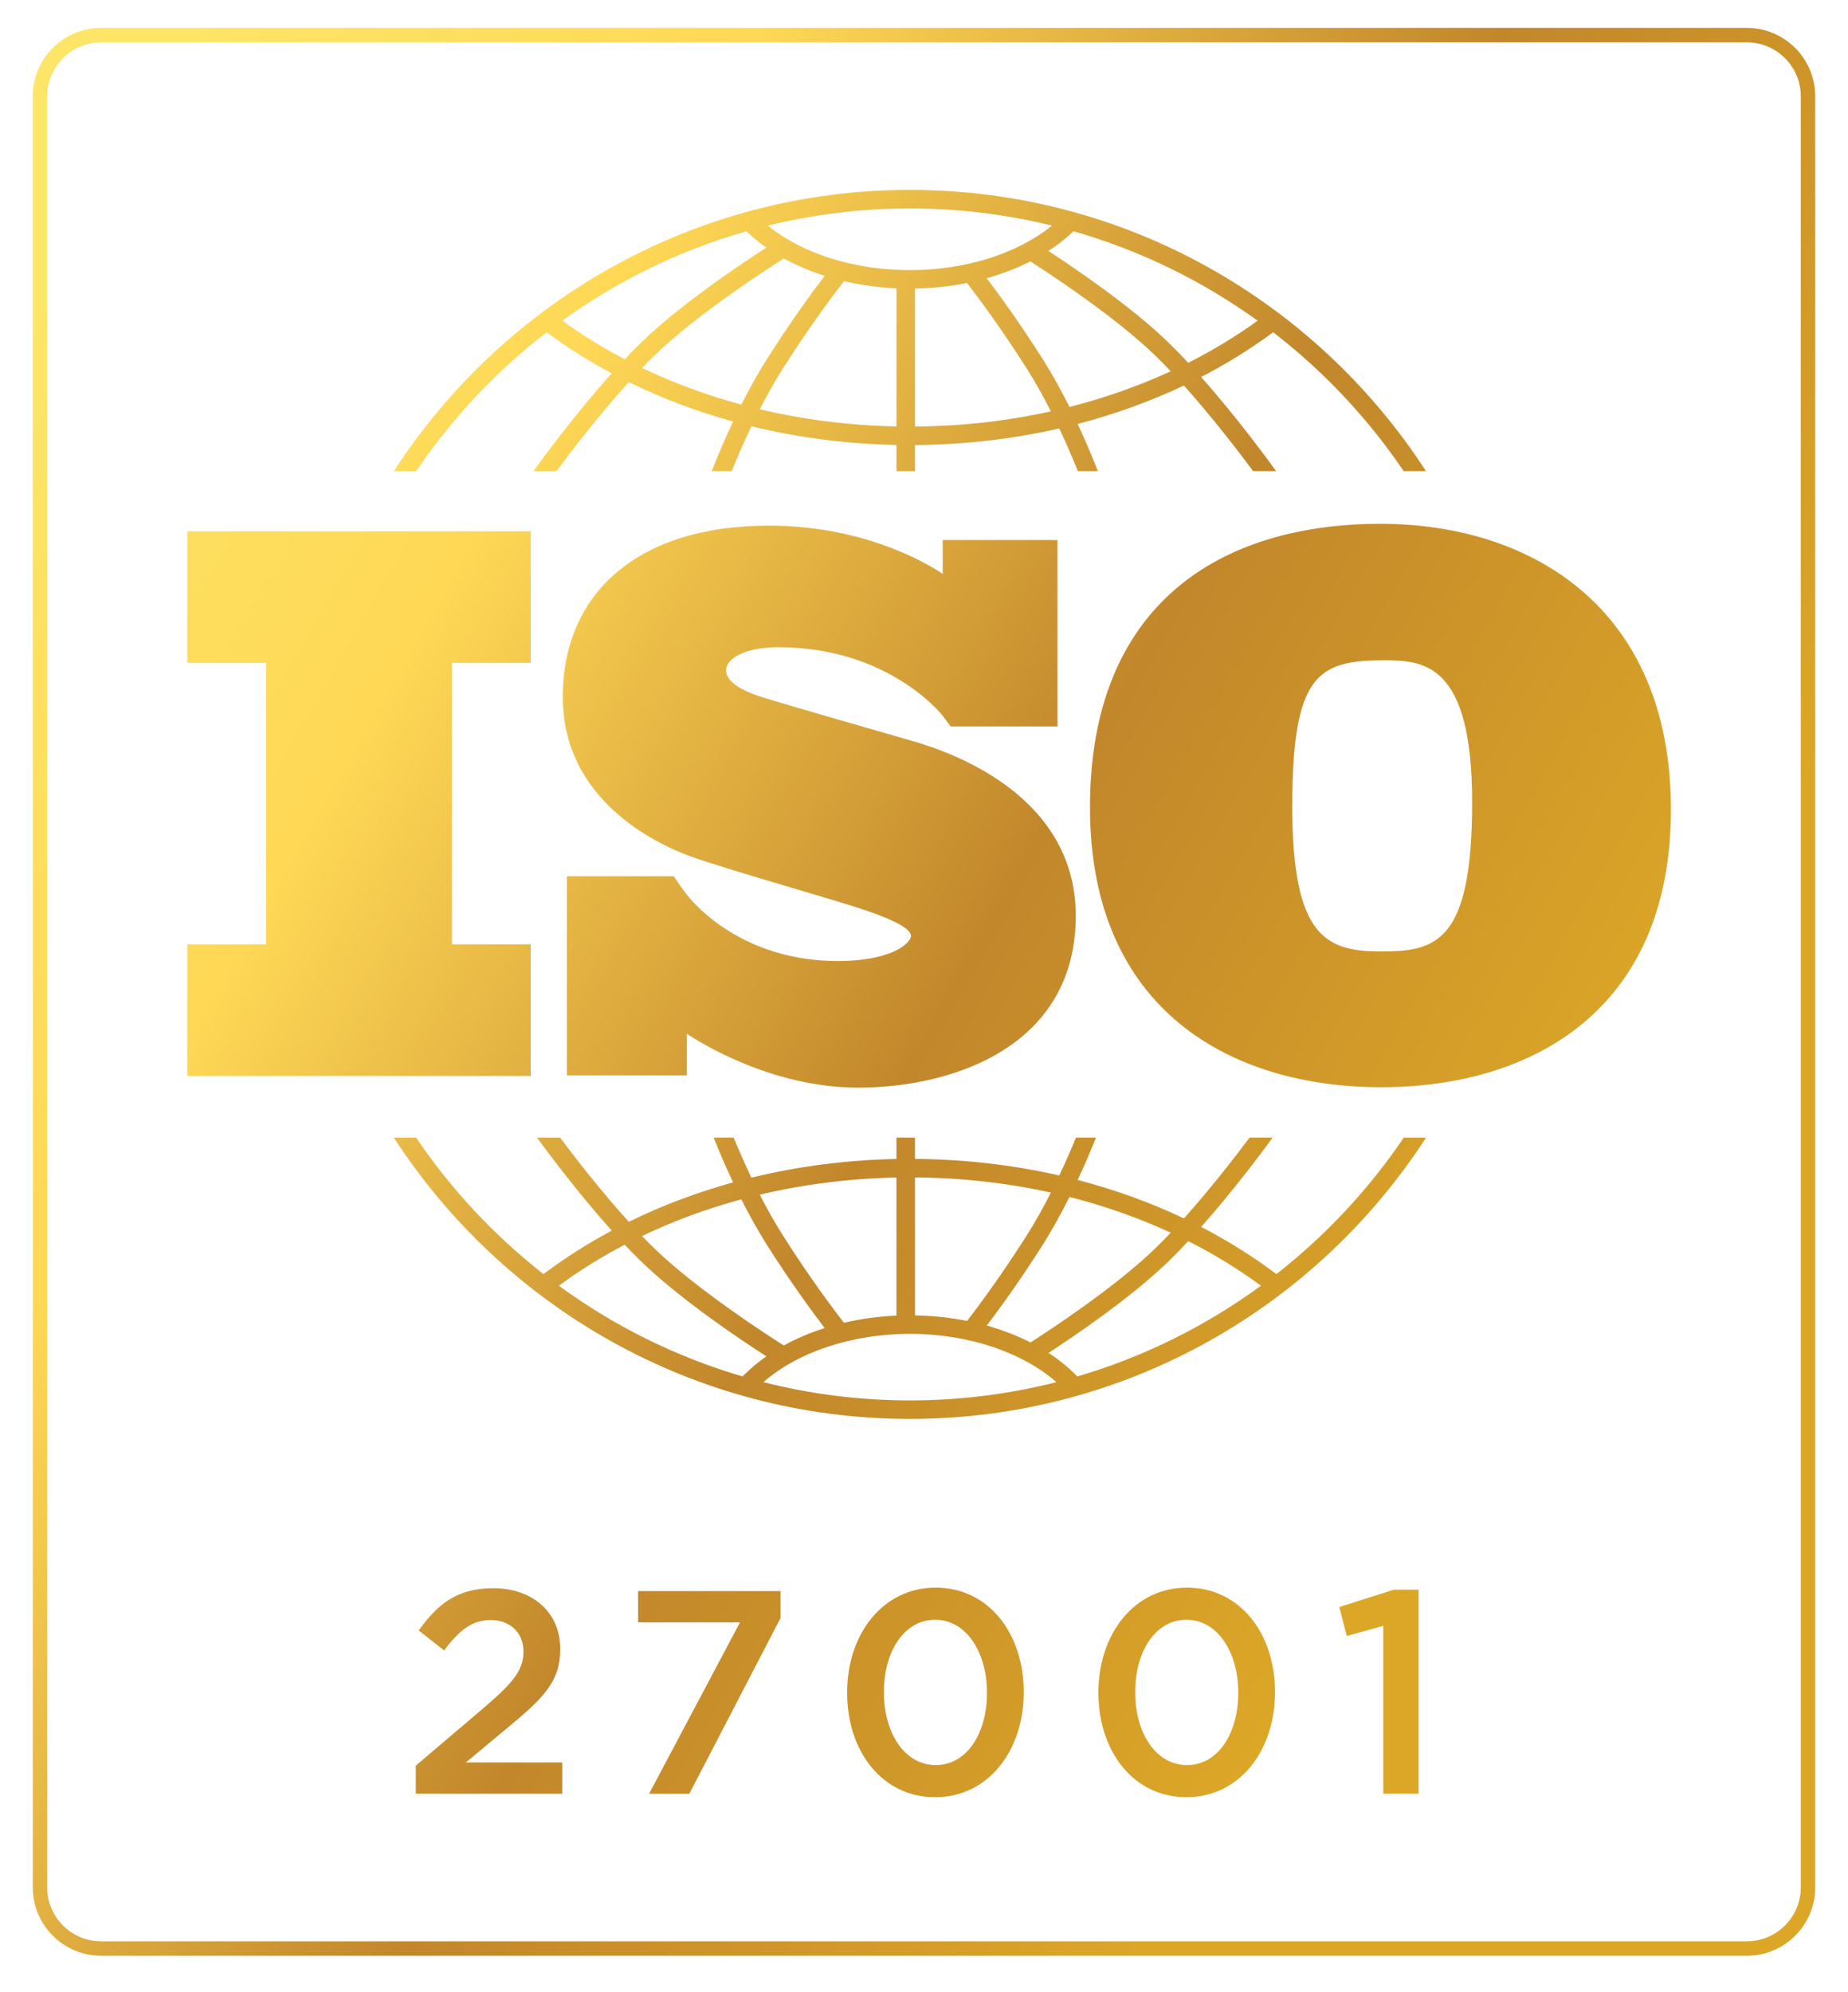 <?xml version="1.0" encoding="UTF-8"?> <svg xmlns="http://www.w3.org/2000/svg" xmlns:xlink="http://www.w3.org/1999/xlink" id="Layer_1" data-name="Layer 1" viewBox="0 0 1920 2069.7"><defs><style> .cls-1 { fill: url(#linear-gradient); } </style><linearGradient id="linear-gradient" x1="-48" y1="456.13" x2="1560.99" y2="1373.03" gradientUnits="userSpaceOnUse"><stop offset="0" stop-color="#fde568"></stop><stop offset=".26" stop-color="#fed957"></stop><stop offset=".28" stop-color="#ffd856"></stop><stop offset=".64" stop-color="#c2872b"></stop><stop offset="1" stop-color="#dca727"></stop></linearGradient></defs><path class="cls-1" d="M431.98,1834.59l72.49-61.66c28.57-24.66,39.4-37.6,39.4-56.85,0-20.45-14.74-32.79-33.99-32.79s-32.48,10.23-48.43,31.58l-26.47-20.75c20.15-27.97,40.3-43.91,77.6-43.91,40.91,0,69.48,25.27,69.48,62.86v.6c0,33.39-17.45,50.83-54.74,81.51l-43.31,36.09h100.16v32.48h-152.2v-29.18ZM768.85,1685.7h-105.88v-32.48h147.98v27.97l-94.75,182.57h-41.81l94.45-178.06ZM880.14,1759.09v-.6c0-60.16,36.7-108.88,92.04-108.88s91.44,48.12,91.44,108.28v.6c0,60.16-36.7,108.88-92.04,108.88s-91.44-48.12-91.44-108.28ZM1025.42,1759.09v-.6c0-41.51-21.36-75.5-53.84-75.5s-53.24,33.39-53.24,74.89v.6c0,41.51,21.05,75.5,53.84,75.5s53.24-33.69,53.24-74.89ZM1141.22,1759.09v-.6c0-60.16,36.7-108.88,92.04-108.88s91.44,48.12,91.44,108.28v.6c0,60.16-36.7,108.88-92.04,108.88s-91.44-48.12-91.44-108.28ZM1286.5,1759.09v-.6c0-41.51-21.36-75.5-53.84-75.5s-53.24,33.39-53.24,74.89v.6c0,41.51,21.05,75.5,53.84,75.5s53.24-33.69,53.24-74.89ZM1437.19,1689.31l-37.9,10.53-7.82-30.08,56.85-18.05h25.57v212.05h-36.7v-174.45ZM551.41,688.73v-136.73H194.54v136.73h81.88v292.48h-81.88v136.73h356.88v-136.73h-81.88v-292.48h81.88ZM945.25,769.15c-22.06-6.42-135.56-38.9-155.21-45.32-19.65-6.42-35.69-15.64-35.69-27.27s18.05-24.06,54.54-24.06c115.1,0,170.4,70.99,170.4,70.99,0,0,6.23,8.3,8.32,11.28h111.05v-193.67h-119.22v35.23c-9.11-6.29-76.33-50.16-180.58-50.16-137.56,0-214.16,71.39-214.16,178.07s96.65,150.8,123.52,162.03c26.87,11.23,131.95,40.91,176.86,54.94,44.92,14.04,61.36,24.06,61.36,31.28s-19.65,26.07-75.8,26.07c-97.8,0-148.17-57.67-157.01-68.84v-.09c-2.81-3.77-6.11-8.22-7.23-9.9-1.3-1.94-4.3-6.25-6.39-9.23h-111.05v206.82h124.67v-43.19c14.51,9.65,88.76,55.97,177.86,55.97,99.46,0,226.19-43.31,226.19-178.47s-150.39-176.06-172.45-182.48ZM1434.24,544.27c-165.8,0-301.79,82.9-301.79,294.52s147.62,290.88,302.52,290.88,301.06-78.54,301.06-288.7-146.16-296.7-301.79-296.7ZM1435.7,988.59c-56.72,0-93.09-13.09-93.09-150.53s26.91-151.99,95.26-151.99c41.45,0,91.63,2.91,91.63,147.62s-37.08,154.89-93.81,154.89ZM432.33,489.58c37.27-55.04,83.11-103.82,135.65-144.34,21.25,15.71,43.83,29.96,67.57,42.66-39.78,44.34-75.42,93.46-81.32,101.68h23.87c14.33-19.31,43.96-58.15,75.21-92.59,34.15,16.79,70.45,30.52,108.32,40.98-10.08,21.39-17.7,40.09-22.17,51.6h20.74c4.76-11.86,11.75-28.4,20.46-46.67,48.31,11.8,98.93,18.42,150.72,19.43v27.25h19.25v-27.16c51.41-.38,101.75-6.23,149.89-17.24,8.21,17.36,14.81,33.03,19.38,44.39h20.74c-4.3-11.06-11.49-28.74-20.99-49.08,38.55-10.03,75.54-23.4,110.38-39.93,30.05,33.52,58.14,70.37,71.97,89h23.86c-5.72-7.97-39.51-54.56-77.92-97.87,26.4-13.65,51.43-29.17,74.83-46.47,52.54,40.52,98.38,89.3,135.65,144.34h23.16c-113.86-175.73-311.67-292.25-536.2-292.25s-422.34,116.52-536.2,292.25h23.16ZM770.22,420.38c-36.02-9.73-70.59-22.49-103.17-38.09,4.43-4.6,8.85-9.06,13.23-13.28,44.62-43.03,118.01-90.28,134.1-100.45,13.06,7.17,27.3,13.23,42.45,18.05-11.77,15.43-34.88,46.76-60.04,86.5-9.8,15.46-18.72,31.72-26.56,47.27ZM931.37,443.08c-48.76-.98-96.43-7.05-141.99-17.85,7.13-13.93,15.08-28.27,23.67-41.82,28.99-45.77,55.15-80.14,63.86-91.32,17.39,4.08,35.66,6.67,54.47,7.51v143.49h0ZM950.63,443.18v-143.37c18.55-.31,36.71-2.28,54.08-5.77,9.96,12.88,34.88,46.01,62.34,89.37,9.03,14.27,17.37,29.39,24.78,44.01-45.41,10.04-92.8,15.41-141.2,15.77ZM1111.12,422.85c-8.14-16.3-17.5-33.46-27.81-49.75-23.86-37.69-45.89-67.81-58.13-83.99,16.12-4.53,31.33-10.41,45.3-17.53,22.58,14.48,88.18,57.73,129.34,97.42,5.46,5.27,11,10.9,16.53,16.74-33.26,15.36-68.53,27.79-105.23,37.11ZM1306.65,333.21c-22.58,16.3-46.71,30.91-72.12,43.75-7.1-7.62-14.26-14.97-21.35-21.81-38.5-37.13-95.84-76.08-123.93-94.38,9.54-6.19,18.27-13.03,26.05-20.47,69.53,19.87,134.08,51.63,191.35,92.91ZM945.38,216.59c50.83,0,100.24,6.2,147.55,17.81-35.9,29.16-89.7,46.27-147.55,46.27s-111.76-17.05-147.62-46.25c47.32-11.62,96.75-17.83,147.62-17.83ZM775.45,240.3c6.33,6.07,13.27,11.75,20.78,16.99-25.45,16.38-88.13,58.15-129.31,97.86-5.93,5.72-11.91,11.81-17.86,18.1-22.78-11.93-44.5-25.28-64.94-40.04,57.26-41.28,121.8-73.04,191.33-92.91ZM1458.46,1182.07c-36.48,53.88-81.17,101.76-132.32,141.76-24.36-18.32-50.51-34.7-78.16-49,33.31-37.58,63.16-77.62,74.21-92.76h-23.97c-14.78,19.73-40.65,53.21-68.16,83.9-34.84-16.53-71.82-29.92-110.38-39.94,8.15-17.46,14.59-32.93,18.97-43.96h-20.8c-4.41,10.75-10.27,24.4-17.31,39.3-48.11-10.99-98.45-16.85-149.9-17.22v-22.08h-19.25v22.16c-51.83,1-102.45,7.61-150.73,19.4-7.52-15.78-13.75-30.27-18.38-41.57h-20.8c4.59,11.56,11.44,28,20.16,46.49-37.88,10.46-74.19,24.18-108.34,40.97-28.7-31.63-56.02-66.97-71.38-87.47h-23.97c11.42,15.64,42.94,57.93,77.63,96.6-24.98,13.38-48.71,28.46-70.93,45.16-51.16-40-95.85-87.89-132.32-141.76h-23.12c113.86,175.73,311.67,292.25,536.2,292.25s422.33-116.51,536.2-292.25h-23.13ZM1111.13,1243.69c36.72,9.31,71.98,21.74,105.25,37.11-5.54,5.85-11.08,11.49-16.56,16.77-41.04,39.57-106.42,82.72-129.18,97.31-13.97-7.15-29.2-13.03-45.37-17.56,12.27-16.21,34.23-46.28,58.03-83.86,10.32-16.29,19.68-33.46,27.82-49.77ZM950.63,1223.4c48.44.36,95.83,5.71,141.21,15.74-7.41,14.62-15.74,29.75-24.79,44.03-27.42,43.3-52.31,76.39-62.29,89.31-17.33-3.45-35.48-5.4-54.13-5.71v-143.37h0ZM931.37,1223.49v143.47c-18.88.84-37.17,3.39-54.53,7.44-8.77-11.26-34.85-45.54-63.79-91.24-8.6-13.57-16.55-27.91-23.68-41.86,45.54-10.79,93.21-16.84,142.01-17.82ZM770.21,1246.18c7.85,15.56,16.78,31.82,26.57,47.29,25.14,39.7,48.24,71.01,60.01,86.46-15.18,4.81-29.41,10.88-42.45,18.07-16.15-10.22-89.47-57.43-134.07-100.43-4.38-4.22-8.8-8.69-13.24-13.29,32.58-15.61,67.14-28.37,103.17-38.1ZM580.63,1335.9c21.45-15.77,44.33-29.99,68.4-42.6,5.96,6.3,11.95,12.4,17.89,18.12,41.17,39.7,103.83,81.46,129.29,97.85-9.07,6.35-17.34,13.33-24.69,20.91-69.44-20.35-133.85-52.56-190.89-94.28ZM945.38,1455.06c-52.5,0-103.49-6.59-152.2-18.95,35.57-31.26,92.05-50.21,152.2-50.21s116.61,18.97,152.18,50.21c-48.71,12.36-99.69,18.95-152.18,18.95ZM1119.23,1430.18c-8.73-9-18.71-17.21-29.85-24.47,28.14-18.32,85.35-57.22,123.8-94.29,7.09-6.84,14.25-14.2,21.36-21.82,26.7,13.51,52.01,28.96,75.59,46.29-57.05,41.73-121.46,73.94-190.9,94.29ZM1814.93,2032.1H105.07c-39.17,0-71.03-31.86-71.03-71.03V100.03c0-39.17,31.86-71.03,71.03-71.03h1709.85c39.17,0,71.03,31.86,71.03,71.03v1861.04c0,39.17-31.86,71.03-71.03,71.03ZM105.07,44c-30.89,0-56.03,25.13-56.03,56.03v1861.04c0,30.89,25.13,56.03,56.03,56.03h1709.85c30.89,0,56.03-25.13,56.03-56.03V100.03c0-30.89-25.13-56.03-56.03-56.03H105.07Z"></path></svg> 